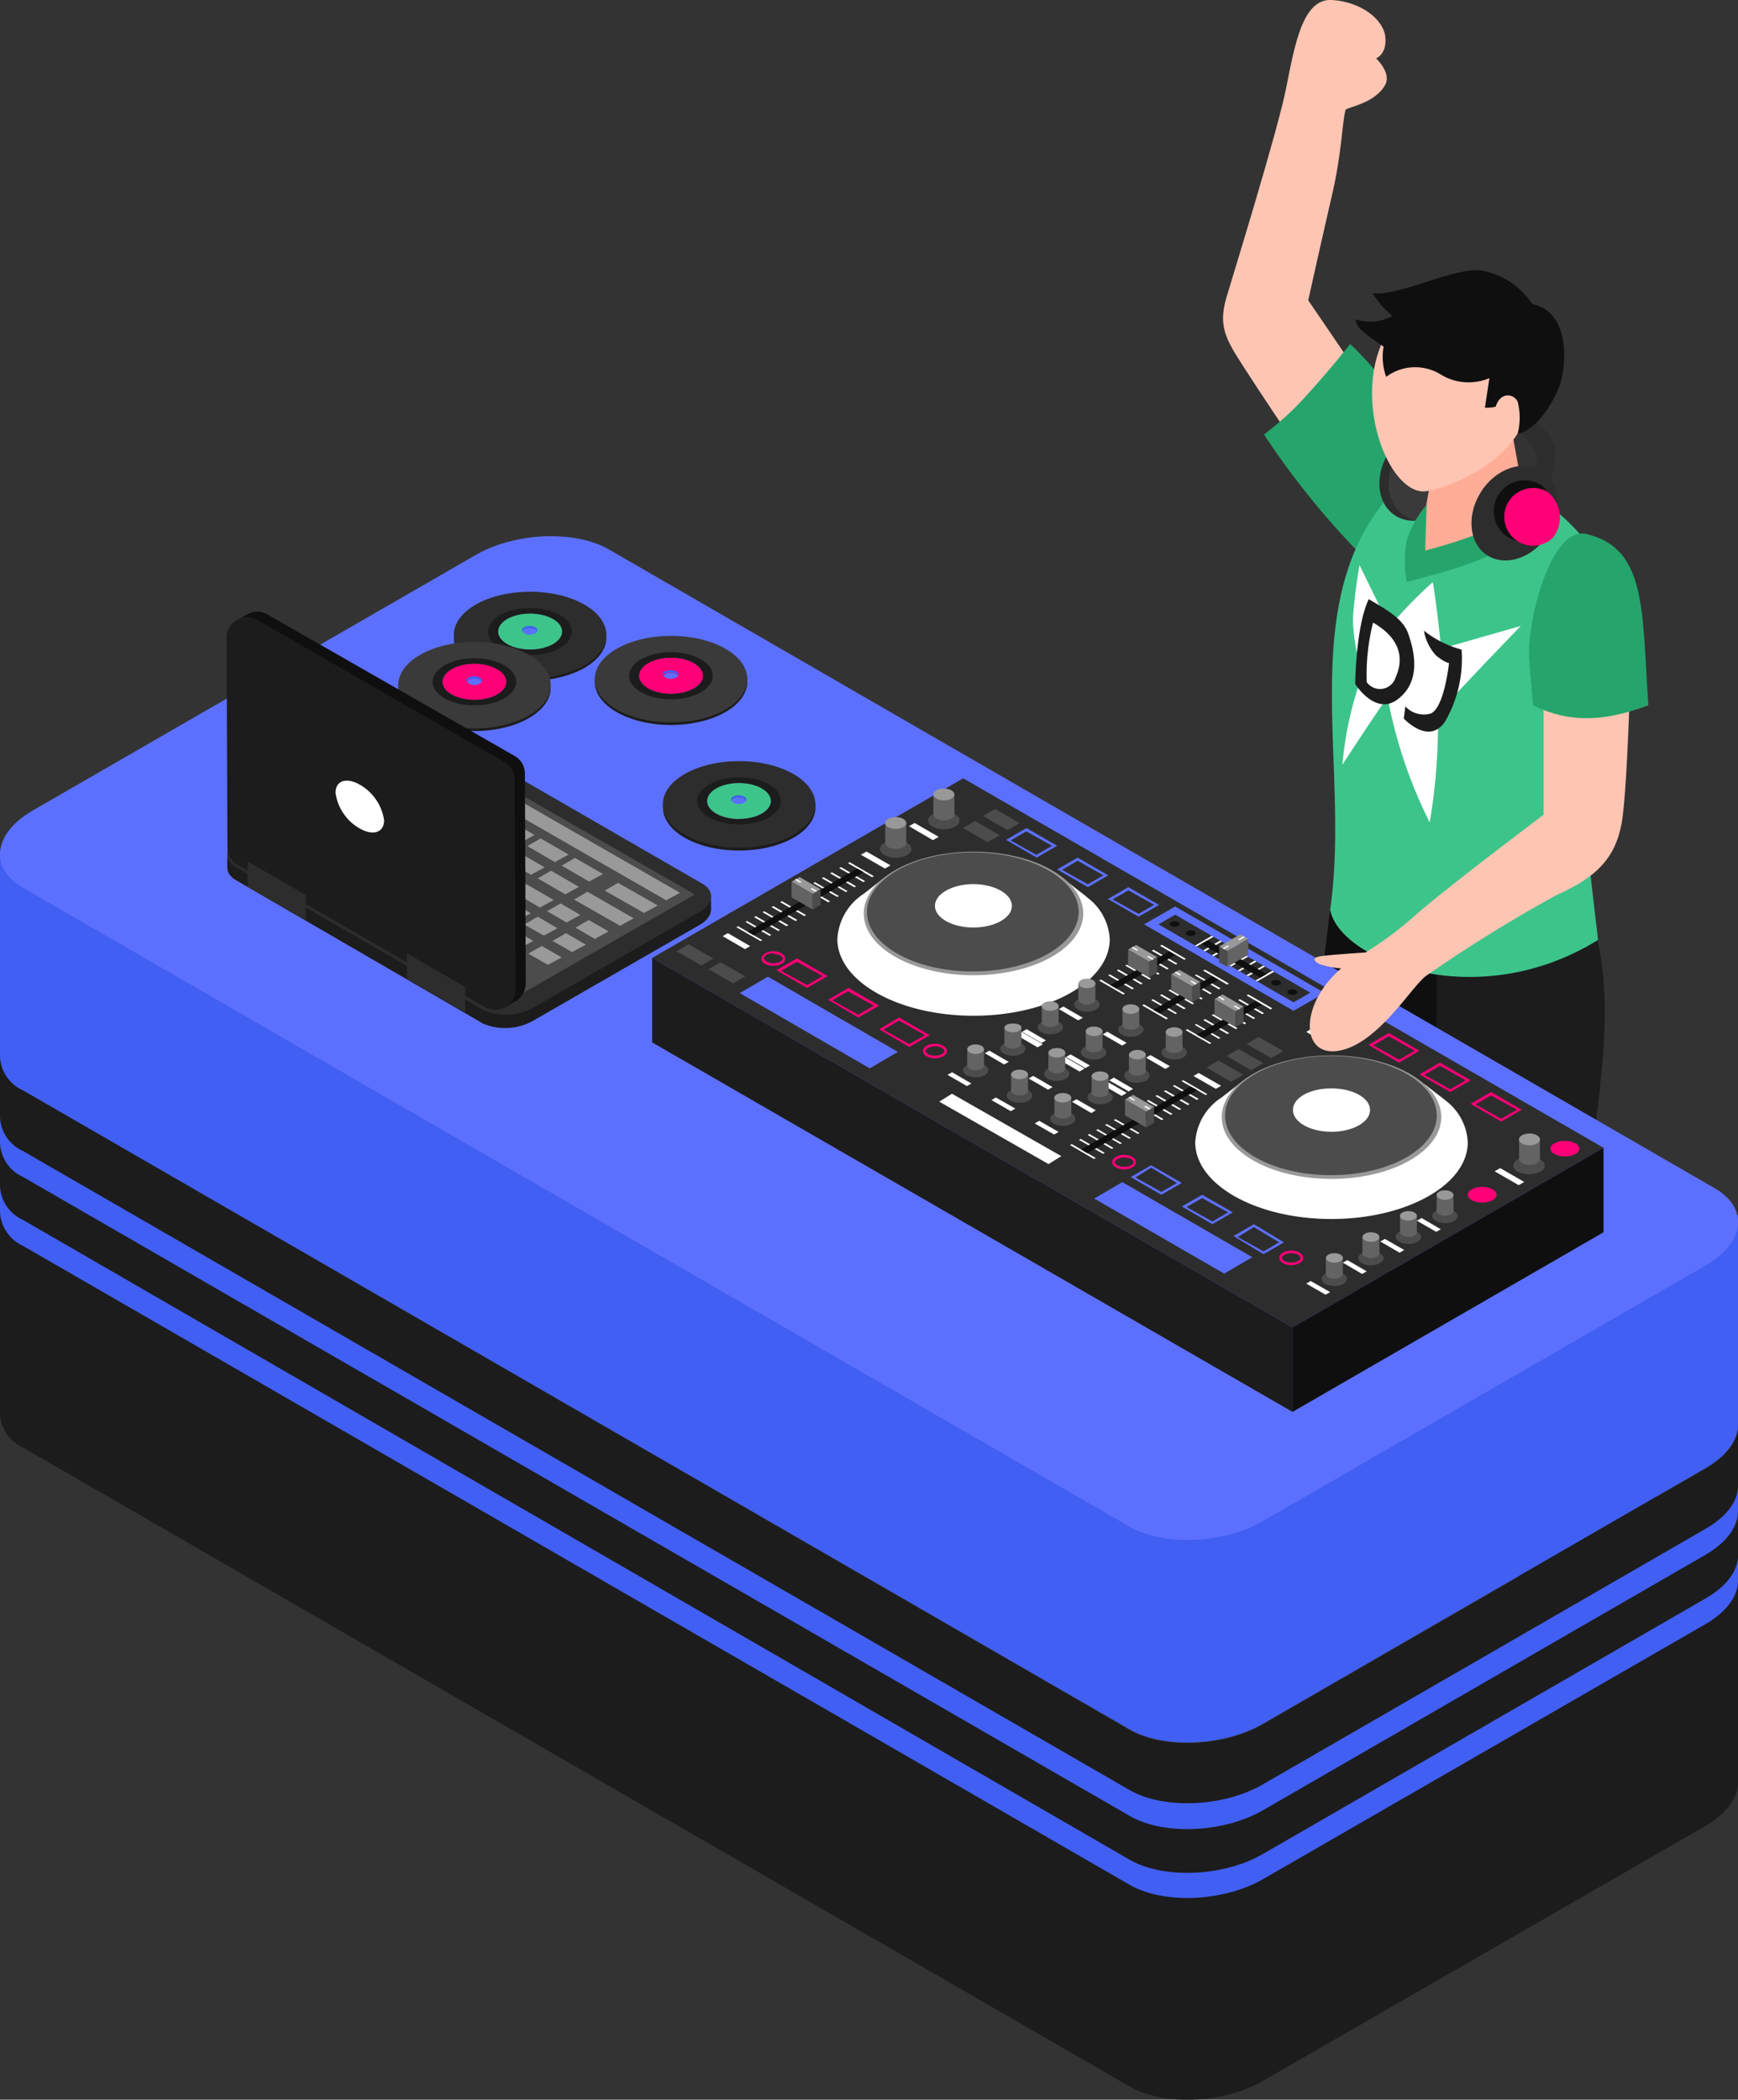 <?xml version="1.0" encoding="UTF-8"?> <svg xmlns="http://www.w3.org/2000/svg" viewBox="0 0 120.59 145.65"><rect x="0" y="0" width="120.59" height="145.65" fill="#333333" stroke="none"/><defs><style>.cls-1{fill:#2d2d2d;}.cls-2{fill:#ffc5b3;}.cls-3{fill:#25a56b;}.cls-4{fill:#1e1e1e;}.cls-5{fill:#0f0f0f;}.cls-6{fill:#1c1c1c;}.cls-7{fill:#3dc48b;}.cls-8{fill:#3a3a3a;}.cls-9{fill:#ffad97;}.cls-10{fill:#fff;}.cls-11{fill:#ff0076;}.cls-12{fill:#415ff2;}.cls-13{fill:#5c70ff;}.cls-14{fill:#999;}.cls-15{fill:#4c4c4c;}.cls-16{fill:#636363;}</style></defs><title>4</title><g id="Слой_2" data-name="Слой 2"><g id="Layer_1" data-name="Layer 1"><path class="cls-1" d="M105.2,29.87S106.81,31,106.63,32l-.22,1.17,1,.6a6.29,6.29,0,0,0,.49-2.72c-.2-1.08-1.68-2-1.68-2Z"></path><path class="cls-2" d="M93.05,35.56s-4.87-7.17-6.36-9.49-2.25-3.22-1.59-5.45c.5-1.68,3.53-11.48,4.13-14.47S90.37-.14,92.43,0,96,1.37,96.12,2.57s-.64,1.48-.64,1.48,1.07,1,.64,1.82c-.73,1.35-2.72,1.56-2.77,1.77-.25,1.1-.26,3-.92,5.85-.59,2.54-1.66,7.34-1.66,7.34l5.11,7.5Z"></path><path class="cls-3" d="M93.68,23.86s-1.21,1.57-2.92,3.45a20.3,20.3,0,0,1-3.06,2.83,55.85,55.85,0,0,0,6.4,8c2.5,2.69,5.55-.4,5.55-3.56C99.65,29.38,93.68,23.86,93.68,23.86Z"></path><path class="cls-4" d="M90.53,110.63c1.57-1.53,2.74-2.8,2.74-2.8l7.14-.31v2.36a3,3,0,0,1-1.33,1.68,29.74,29.74,0,0,1-4.47,2.33,26.82,26.82,0,0,1-6,1.29c-1.5.06-2.15-.64-1.36-1.41C88.63,112.45,89.08,112.05,90.53,110.63Z"></path><path class="cls-4" d="M107.1,111.77l6.44-.72a16.71,16.71,0,0,1-.61,8.31c-1.5,4.22-4.15,4.26-5.08,3.92s-1.36-3-1.19-6S107.1,111.77,107.1,111.77Z"></path><path class="cls-5" d="M98.69,55.71c-3,.88-5.7,1.94-5.7,1.94s-1.87,13.86-2.45,22.19C89.89,89.31,92,108,92,108s.33,2,3.82,1.73a8.06,8.06,0,0,0,4.71-2.57L99.08,85.6l3.06-13.35C101.69,64.67,99.3,63.28,98.69,55.71Z"></path><path class="cls-6" d="M116,109.4s-1.83-13.78-5.82-22.78c-.34-6.82,2.21-14.65.66-21.42-1.95-8.45-5-8.22-5-8.22.19-1.42-2.93-1.18-6.18-.56,0,5.66.05,11.33,0,17l.07-.34s.45,11.26,2.19,17.38c2.3,8.1,3.91,22.17,3.91,22.17s4.54,1.62,7.65.07S116,109.4,116,109.4Z"></path><path class="cls-7" d="M97.61,33.15a1.92,1.92,0,0,1,.9.84l5.95-.84s5.71,2.7,7.08,7.2c.1,1.41,1.23,4.17,1,5.65-.21.13-1.56-.09-1.66.2-1.82,5.29-.66,13.24,0,19-8.48,5.26-18,1.36-18.59-2.11C93.82,52.68,89.35,40.67,97.61,33.15Z"></path><path class="cls-1" d="M101,34.34c-1,1.61-2.92,2.25-4.2,1.42s-1.46-2.8-.42-4.41,2.92-2.25,4.2-1.43S102.05,32.73,101,34.34Z"></path><path class="cls-8" d="M101.64,34.34c-1,1.61-2.92,2.25-4.2,1.42S96,33,97,31.35s2.92-2.25,4.2-1.43S102.68,32.73,101.64,34.34Z"></path><path class="cls-9" d="M99.32,33,104.74,29l1.15,6.38a10,10,0,0,1-2.73,2.17,27.09,27.09,0,0,1-4.49,1.83,3.66,3.66,0,0,1,0-2.69Z"></path><path class="cls-2" d="M105.38,22c1.2,1.53,1.57,5.37-.08,8.07-1.47,2.39-4.82,3.75-6.31,4-2.66.43-5.52-6.91-2.49-11.4A5.41,5.41,0,0,1,105.38,22Z"></path><path class="cls-5" d="M102.83,18.77a5.41,5.41,0,0,1,3.49,2.32c2.71.58,2.43,4.48,1.76,6-1.3,2.84-2.78,3-2.78,3a4.43,4.43,0,0,0,0-2.23c-.29-.58-1.21-.68-1.52.35a2.47,2.47,0,0,1-.75.07l.31-2.05A3.7,3.7,0,0,1,100,26a3.37,3.37,0,0,0-3.82.14A4.07,4.07,0,0,1,96,24.05c-1.06-.74-2.06-1.4-1.91-1.9a3.1,3.1,0,0,0,2.52-.24,6,6,0,0,1-1.37-1.57C97.05,20.58,101,18.48,102.83,18.77Z"></path><path class="cls-10" d="M94.33,39.2a36.89,36.89,0,0,0-.46,3.7,12.34,12.34,0,0,0,.69,3.82,24.33,24.33,0,0,0-1.42,6.33s2.44-3.76,3.14-4.68a32.55,32.55,0,0,0,2.92,8.68,40.91,40.91,0,0,0,.57-7.49c.38-.59,5.75-6.14,5.75-6.14L100,45s-.36-3.43-.59-4.62a33,33,0,0,0-3,3.08Z"></path><path class="cls-6" d="M97.68,43.88c-.38-1-1.54-1.62-2.71-2.32-.91,1.92-.94,5.89-.94,5.89s1.39,2.21,2.92,1.08S98.28,45.52,97.68,43.88ZM96.83,47a1.13,1.13,0,0,1-2,.32,14.62,14.62,0,0,1,.44-4.13C97,44.18,97.5,45.52,96.83,47Z"></path><path class="cls-6" d="M98.8,43.75a3.33,3.33,0,0,0,.85,1.73c.63.51.89.51.89.51s-.33,3.14-1.28,3.51A1.73,1.73,0,0,1,97.51,49l-.11.84s1.73,1.89,2.86.22a8.69,8.69,0,0,0,1.15-5A7.19,7.19,0,0,1,98.8,43.75Z"></path><path class="cls-3" d="M99,35a7.09,7.09,0,0,0-1.39,2.48,7.5,7.5,0,0,0,0,2.88s4.57-1.08,6.08-2.05,2.67-2.09,2.94-3.18-1.17-2.27-1.17-2.27a3.86,3.86,0,0,1-1.34,3.33c-1.23,1-5.23,2-5.23,2S98.94,35.94,99,35Z"></path><path class="cls-1" d="M107.39,37.09c-1,1.61-2.92,2.25-4.2,1.43s-1.46-2.8-.42-4.42,2.93-2.25,4.2-1.42S108.43,35.48,107.39,37.09Z"></path><path class="cls-5" d="M107.27,37a2.14,2.14,0,1,1-.32-3.34A2.4,2.4,0,0,1,107.27,37Z"></path><path class="cls-11" d="M107.73,37.32a2,2,0,1,1-.31-3.17A2.28,2.28,0,0,1,107.73,37.32Z"></path><path class="cls-6" d="M1.59,75.63,78.37,120c2.36,1.36,6.52,1.19,9.25-.38l30.72-17.74c1.54-.89,2.31-2,2.25-3.13h0v24.77h0c.06,1.09-.71,2.25-2.25,3.14L87.62,144.35c-2.73,1.58-6.89,1.75-9.25.38L1.59,100.41A2.69,2.69,0,0,1,0,98H0V73.17H0A2.69,2.69,0,0,0,1.59,75.63Z"></path><path class="cls-12" d="M1.59,79.84l76.78,44.33c2.36,1.36,6.52,1.19,9.25-.39l30.72-17.73c1.54-.89,2.31-2,2.25-3.13h0v1.79h0c.06,1.09-.71,2.24-2.25,3.14L87.62,125.58c-2.73,1.57-6.89,1.75-9.25.38L1.59,81.64A2.7,2.7,0,0,1,0,79.17H0V77.38H0A2.69,2.69,0,0,0,1.59,79.84Z"></path><path class="cls-12" d="M1.59,84.62,78.37,129c2.36,1.36,6.52,1.19,9.25-.39l30.72-17.73c1.54-.89,2.31-2,2.25-3.14h0v1.79h0c.06,1.08-.71,2.24-2.25,3.13L87.62,130.36c-2.73,1.57-6.89,1.74-9.25.38L1.59,86.42A2.72,2.72,0,0,1,0,84H0V82.16H0A2.69,2.69,0,0,0,1.59,84.62Z"></path><path class="cls-12" d="M78.37,97c2.36,1.36,6.52,1.19,9.25-.39L112,82.52l8.59,1.77V98.71h0c.06,1.08-.71,2.24-2.25,3.13L87.62,119.58c-2.73,1.57-6.89,1.74-9.25.38L1.59,75.63A2.69,2.69,0,0,1,0,73.17H0V59.41l20.7,4.27Z"></path><path class="cls-13" d="M78.37,105.9,1.59,61.58c-2.36-1.37-2.06-3.77.67-5.35L33,38.5c2.73-1.58,6.9-1.75,9.26-.38L119,82.44c2.36,1.37,2.06,3.77-.66,5.34L87.62,105.52C84.89,107.09,80.73,107.27,78.37,105.9Z"></path><polygon class="cls-1" points="89.68 92.08 45.25 66.45 66.83 53.99 111.26 79.62 89.68 92.08"></polygon><polygon class="cls-6" points="45.25 66.45 89.68 92.08 89.68 97.94 45.25 72.31 45.25 66.45"></polygon><polygon class="cls-5" points="111.26 79.62 111.26 85.48 89.68 97.94 89.68 92.08 111.26 79.62"></polygon><path class="cls-10" d="M84.77,76.12h0l1.29-1h.39a15.47,15.47,0,0,1,12.11.11h.31l.89.69c.21.15.4.31.59.46h0a3.85,3.85,0,0,1,1.49,2.86c0,2.94-4.24,5.32-9.46,5.32s-9.45-2.38-9.45-5.32A4,4,0,0,1,84.77,76.12Z"></path><path class="cls-14" d="M84.77,77.49c0,2.37,3.41,4.29,7.61,4.29S100,79.86,100,77.49s-3.41-4.28-7.62-4.28S84.77,75.13,84.77,77.49Z"></path><path class="cls-15" d="M85,77.38c0,2.29,3.29,4.14,7.35,4.14s7.34-1.85,7.34-4.14-3.29-4.13-7.34-4.13S85,75.1,85,77.38Z"></path><path class="cls-10" d="M89.71,77c0,.84,1.2,1.51,2.67,1.51s2.68-.67,2.68-1.51-1.2-1.5-2.68-1.5S89.71,76.13,89.71,77Z"></path><path class="cls-10" d="M59.93,62h0l1.28-1h.4a14.67,14.67,0,0,1,5.93-1.18,14.31,14.31,0,0,1,6.18,1.3H74l.89.7a6.9,6.9,0,0,1,.58.46h0A3.86,3.86,0,0,1,77,65.14c0,2.94-4.23,5.32-9.45,5.32s-9.45-2.38-9.45-5.32A4,4,0,0,1,59.93,62Z"></path><path class="cls-14" d="M59.93,63.37c0,2.37,3.41,4.28,7.61,4.28s7.62-1.91,7.62-4.28-3.41-4.29-7.62-4.29S59.93,61,59.93,63.37Z"></path><path class="cls-15" d="M60.15,63.26c0,2.28,3.29,4.13,7.34,4.13s7.35-1.85,7.35-4.13-3.29-4.13-7.35-4.13S60.15,61,60.15,63.26Z"></path><path class="cls-10" d="M64.87,62.84c0,.83,1.2,1.5,2.67,1.5s2.67-.67,2.67-1.5S69,61.33,67.54,61.33,64.87,62,64.87,62.84Z"></path><path class="cls-13" d="M87.67,87l1.42-.82L87,84.92l-1.42.82Zm1.08-.82-1.08.63-1.79-1L87,85.12Z"></path><path class="cls-13" d="M84.12,84.92l1.42-.82-2.13-1.22L82,83.69Zm1.09-.82-1.09.63-1.79-1,1.08-.62Z"></path><path class="cls-13" d="M80.58,82.88,82,82.06l-2.13-1.23-1.42.82Zm1.08-.82-1.08.62-1.8-1L79.87,81Z"></path><path class="cls-11" d="M63.09,72.63l1.42-.82-2.13-1.23L61,71.4Zm1.09-.82-1.09.62-1.79-1,1.08-.63Z"></path><path class="cls-11" d="M59.55,70.58,61,69.76l-2.13-1.23-1.41.82Zm1.08-.82-1.08.63-1.8-1,1.08-.63Z"></path><path class="cls-11" d="M56,68.53l1.42-.82-2.13-1.23-1.42.82Zm1.08-.82L56,68.34l-1.8-1,1.09-.62Z"></path><path class="cls-11" d="M104.16,77.8l1.42-.82-2.13-1.23-1.41.82Zm1.09-.82-1.09.63-1.79-1,1.08-.62Z"></path><path class="cls-11" d="M100.62,75.75l1.42-.81-2.13-1.23-1.42.82Zm1.08-.81-1.08.62-1.8-1,1.09-.63Z"></path><path class="cls-11" d="M97.07,73.71l1.42-.82-2.13-1.23-1.42.82Zm1.09-.82-1.09.62-1.79-1,1.08-.63Z"></path><path class="cls-15" d="M91.7,88.71c0,.28.39.5.88.5s.88-.22.88-.5-.39-.49-.88-.49S91.7,88.44,91.7,88.71Z"></path><path class="cls-16" d="M93.17,87.26v1.12c0,.19-.27.33-.59.33s-.59-.14-.59-.33V87.26Z"></path><path class="cls-14" d="M92,87.26c0,.18.27.33.59.33s.59-.15.59-.33-.27-.33-.59-.33S92,87.08,92,87.26Z"></path><polygon class="cls-10" points="91.97 89.81 90.63 89.04 90.94 88.86 92.29 89.63 91.97 89.81"></polygon><polygon class="cls-10" points="77.82 76.02 76.27 75.13 76.63 74.92 78.18 75.81 77.82 76.02"></polygon><polygon class="cls-10" points="84.36 75.53 82.81 74.64 83.17 74.43 84.73 75.32 84.36 75.53"></polygon><polygon class="cls-10" points="51.69 65.84 50.14 64.94 50.5 64.73 52.05 65.63 51.69 65.84"></polygon><polygon class="cls-10" points="74.9 74.33 73.35 73.43 73.71 73.22 75.26 74.12 74.9 74.33"></polygon><polygon class="cls-10" points="71.99 72.65 70.44 71.75 70.81 71.54 72.36 72.44 71.99 72.65"></polygon><path class="cls-15" d="M96.84,85.8c0,.27.4.49.88.49s.88-.22.88-.49-.39-.5-.88-.5S96.84,85.52,96.84,85.8Z"></path><path class="cls-16" d="M98.31,84.34v1.13c0,.18-.26.33-.59.33s-.58-.15-.58-.33V84.34Z"></path><ellipse class="cls-14" cx="97.72" cy="84.34" rx="0.59" ry="0.33"></ellipse><polygon class="cls-10" points="97.11 86.9 95.77 86.12 96.09 85.94 97.43 86.71 97.11 86.9"></polygon><path class="cls-15" d="M99.38,84.35c0,.27.4.5.88.5s.88-.23.88-.5-.39-.49-.88-.49S99.38,84.08,99.38,84.35Z"></path><path class="cls-16" d="M100.85,82.9V84c0,.18-.26.33-.59.33s-.58-.15-.58-.33V82.9Z"></path><path class="cls-14" d="M99.68,82.9c0,.18.26.33.58.33s.59-.15.59-.33-.26-.33-.59-.33S99.68,82.71,99.68,82.9Z"></path><polygon class="cls-10" points="99.65 85.45 98.31 84.68 98.63 84.49 99.97 85.27 99.65 85.45"></polygon><path class="cls-15" d="M94.24,87.27c0,.27.39.5.88.5s.88-.23.88-.5-.4-.49-.88-.49S94.24,87,94.24,87.27Z"></path><path class="cls-16" d="M95.71,85.81v1.13c0,.18-.27.33-.59.33s-.59-.15-.59-.33V85.81Z"></path><path class="cls-14" d="M94.53,85.81c0,.19.27.33.59.33s.59-.14.59-.33-.27-.33-.59-.33S94.53,85.63,94.53,85.81Z"></path><polygon class="cls-10" points="94.51 88.37 93.17 87.59 93.48 87.41 94.83 88.19 94.51 88.37"></polygon><path class="cls-15" d="M74.54,69.68c0,.27.39.5.88.5s.88-.23.88-.5-.4-.49-.88-.49S74.54,69.41,74.54,69.68Z"></path><path class="cls-16" d="M76,68.22v1.13c0,.18-.27.33-.59.33s-.59-.15-.59-.33V68.22Z"></path><ellipse class="cls-14" cx="75.42" cy="68.22" rx="0.59" ry="0.33"></ellipse><polygon class="cls-10" points="74.81 70.78 73.47 70 73.78 69.82 75.13 70.6 74.81 70.78"></polygon><path class="cls-15" d="M72,71.25c0,.27.39.49.88.49s.88-.22.88-.49-.4-.5-.88-.5S72,71,72,71.25Z"></path><path class="cls-16" d="M73.45,69.79v1.13c0,.18-.26.33-.58.33s-.59-.15-.59-.33V69.79Z"></path><path class="cls-14" d="M72.28,69.79c0,.18.26.33.59.33s.58-.15.58-.33-.26-.33-.58-.33S72.28,69.61,72.28,69.79Z"></path><polygon class="cls-10" points="72.26 72.35 70.92 71.57 71.23 71.39 72.57 72.17 72.26 72.35"></polygon><path class="cls-15" d="M69.4,72.74c0,.27.39.5.88.5s.88-.23.88-.5-.39-.49-.88-.49S69.4,72.47,69.4,72.74Z"></path><path class="cls-16" d="M70.87,71.28v1.13c0,.18-.27.33-.59.33s-.59-.15-.59-.33V71.28Z"></path><path class="cls-14" d="M69.69,71.28c0,.19.27.33.59.33s.59-.14.59-.33S70.6,71,70.28,71,69.69,71.1,69.69,71.28Z"></path><polygon class="cls-10" points="69.67 73.84 68.33 73.06 68.64 72.88 69.99 73.66 69.67 73.84"></polygon><path class="cls-15" d="M66.82,74.24c0,.27.39.49.87.49s.88-.22.88-.49-.39-.5-.88-.5S66.82,74,66.82,74.24Z"></path><path class="cls-16" d="M68.28,72.78v1.13c0,.18-.26.33-.59.33s-.58-.15-.58-.33V72.78Z"></path><path class="cls-14" d="M67.11,72.78c0,.18.26.33.58.33s.59-.15.59-.33-.26-.33-.59-.33S67.11,72.6,67.11,72.78Z"></path><polygon class="cls-10" points="67.09 75.34 65.74 74.56 66.06 74.38 67.4 75.16 67.09 75.34"></polygon><path class="cls-15" d="M77.59,71.43c0,.27.39.49.87.49s.88-.22.88-.49-.39-.5-.88-.5S77.59,71.15,77.59,71.43Z"></path><path class="cls-16" d="M79.05,70V71.1c0,.18-.26.33-.59.33s-.58-.15-.58-.33V70Z"></path><path class="cls-14" d="M77.88,70c0,.18.26.33.58.33s.59-.15.59-.33-.26-.33-.59-.33S77.88,69.79,77.88,70Z"></path><polygon class="cls-10" points="77.86 72.53 76.51 71.75 76.83 71.57 78.17 72.34 77.86 72.53"></polygon><path class="cls-15" d="M75,73c0,.28.4.5.88.5s.88-.22.88-.5-.39-.49-.88-.49S75,72.72,75,73Z"></path><path class="cls-16" d="M76.5,71.54v1.12c0,.19-.26.33-.59.33s-.58-.14-.58-.33V71.54Z"></path><path class="cls-14" d="M75.33,71.54c0,.18.26.33.58.33s.59-.15.59-.33-.26-.33-.59-.33S75.33,71.35,75.33,71.54Z"></path><polygon class="cls-10" points="75.31 74.09 73.96 73.32 74.28 73.14 75.62 73.91 75.31 74.09"></polygon><path class="cls-15" d="M72.45,74.49c0,.27.39.49.88.49s.87-.22.87-.49-.39-.5-.87-.5S72.45,74.21,72.45,74.49Z"></path><path class="cls-16" d="M73.91,73v1.13c0,.18-.26.33-.58.33s-.59-.15-.59-.33V73Z"></path><ellipse class="cls-14" cx="73.33" cy="73.03" rx="0.59" ry="0.33"></ellipse><polygon class="cls-10" points="72.72 75.59 71.37 74.81 71.69 74.63 73.03 75.41 72.72 75.59"></polygon><path class="cls-15" d="M69.86,76c0,.28.39.5.88.5s.88-.22.88-.5-.39-.49-.88-.49S69.86,75.71,69.86,76Z"></path><path class="cls-16" d="M71.33,74.53v1.12c0,.19-.27.33-.59.33s-.59-.14-.59-.33V74.53Z"></path><ellipse class="cls-14" cx="70.74" cy="74.53" rx="0.59" ry="0.33"></ellipse><polygon class="cls-10" points="70.13 77.08 68.79 76.31 69.1 76.13 70.45 76.9 70.13 77.08"></polygon><path class="cls-15" d="M80.59,73c0,.28.39.5.88.5s.88-.22.88-.5-.4-.49-.88-.49S80.59,72.77,80.59,73Z"></path><path class="cls-16" d="M82.05,71.59v1.13c0,.18-.26.32-.58.32s-.59-.14-.59-.32V71.59Z"></path><path class="cls-14" d="M80.88,71.59c0,.18.26.33.59.33s.58-.15.58-.33-.26-.33-.58-.33S80.88,71.41,80.88,71.59Z"></path><polygon class="cls-10" points="80.86 74.15 79.52 73.37 79.83 73.19 81.17 73.96 80.86 74.15"></polygon><path class="cls-15" d="M78,74.61c0,.28.39.5.88.5s.88-.22.88-.5-.4-.49-.88-.49S78,74.34,78,74.61Z"></path><path class="cls-16" d="M79.5,73.16v1.12c0,.18-.26.33-.58.33s-.59-.15-.59-.33V73.16Z"></path><path class="cls-14" d="M78.33,73.16c0,.18.26.33.59.33s.58-.15.58-.33-.26-.33-.58-.33S78.33,73,78.33,73.16Z"></path><polygon class="cls-10" points="78.31 75.71 76.96 74.94 77.28 74.75 78.62 75.53 78.31 75.71"></polygon><path class="cls-15" d="M75.45,76.11c0,.27.39.49.88.49s.88-.22.88-.49-.4-.5-.88-.5S75.45,75.83,75.45,76.11Z"></path><path class="cls-16" d="M76.92,74.65v1.13c0,.18-.27.33-.59.33s-.59-.15-.59-.33V74.65Z"></path><path class="cls-14" d="M75.74,74.65c0,.18.27.33.59.33s.59-.15.59-.33-.27-.33-.59-.33S75.74,74.47,75.74,74.65Z"></path><polygon class="cls-10" points="75.72 77.21 74.38 76.43 74.69 76.25 76.03 77.02 75.72 77.21"></polygon><path class="cls-15" d="M72.86,77.6c0,.28.4.5.88.5s.88-.22.88-.5-.39-.49-.88-.49S72.86,77.33,72.86,77.6Z"></path><path class="cls-16" d="M74.33,76.15v1.12c0,.18-.26.33-.59.33s-.58-.15-.58-.33V76.15Z"></path><ellipse class="cls-14" cx="73.74" cy="76.15" rx="0.59" ry="0.33"></ellipse><polygon class="cls-10" points="73.14 78.7 71.79 77.93 72.11 77.75 73.45 78.52 73.14 78.7"></polygon><path class="cls-11" d="M107.58,79.68c0,.3.43.54,1,.54s1-.24,1-.54-.43-.54-1-.54S107.58,79.38,107.58,79.68Z"></path><path class="cls-11" d="M101.84,82.88c0,.29.43.54,1,.54s1-.25,1-.54-.43-.55-1-.55S101.84,82.58,101.84,82.88Z"></path><path class="cls-11" d="M89.59,87.76c.47,0,.83-.22.83-.5s-.36-.51-.83-.51-.82.23-.82.51S89.13,87.76,89.59,87.76Zm0-.83c.38,0,.65.17.65.33s-.27.32-.65.32-.65-.17-.65-.32S89.21,86.93,89.59,86.93Z"></path><path class="cls-11" d="M78,81.12c.46,0,.82-.22.82-.5s-.36-.51-.82-.51-.83.22-.83.51S77.57,81.12,78,81.12Zm0-.83c.38,0,.65.17.65.33s-.27.32-.65.32-.65-.17-.65-.32S77.66,80.29,78,80.29Z"></path><path class="cls-11" d="M64.87,73.41c.46,0,.83-.22.83-.5s-.37-.51-.83-.51-.83.22-.83.51S64.41,73.41,64.87,73.41Zm0-.83c.38,0,.65.17.65.33s-.27.32-.65.32-.65-.17-.65-.32S64.49,72.58,64.87,72.58Z"></path><path class="cls-11" d="M53.66,67c.46,0,.82-.22.82-.5s-.36-.51-.82-.51-.83.23-.83.51S53.2,67,53.66,67Zm0-.83c.38,0,.65.17.65.33s-.27.32-.65.32S53,66.6,53,66.45,53.28,66.12,53.66,66.12Z"></path><path class="cls-5" d="M88.2,68.17c0,.11.15.2.34.2s.34-.09.34-.2-.15-.19-.34-.19S88.2,68.07,88.2,68.17Z"></path><path class="cls-5" d="M89.32,68.82c0,.11.15.19.34.19s.34-.08.34-.19-.15-.19-.34-.19S89.32,68.71,89.32,68.82Z"></path><path class="cls-5" d="M81.15,64.09c0,.1.16.19.35.19s.34-.09.34-.19-.16-.19-.34-.19S81.15,64,81.15,64.09Z"></path><path class="cls-5" d="M82.27,64.73c0,.11.15.2.34.2s.35-.09.35-.2-.16-.19-.35-.19S82.27,64.63,82.27,64.73Z"></path><polygon class="cls-10" points="83.05 76.3 81.37 75.33 81.49 75.27 83.17 76.23 83.05 76.3"></polygon><polygon class="cls-10" points="82.42 76.66 80.75 75.7 80.87 75.63 82.54 76.59 82.42 76.66"></polygon><polygon class="cls-10" points="83.65 75.96 81.98 75 82.1 74.93 83.77 75.9 83.65 75.96"></polygon><polygon class="cls-10" points="81.24 77.34 79.56 76.37 79.68 76.3 81.35 77.27 81.24 77.34"></polygon><polygon class="cls-10" points="80.61 77.7 78.94 76.73 79.06 76.66 80.73 77.63 80.61 77.7"></polygon><polygon class="cls-10" points="81.84 77 80.17 76.03 80.28 75.96 81.96 76.93 81.84 77"></polygon><polygon class="cls-10" points="78.35 79 76.67 78.03 76.79 77.97 78.47 78.93 78.35 79"></polygon><polygon class="cls-10" points="77.72 79.36 76.05 78.39 76.17 78.33 77.84 79.3 77.72 79.36"></polygon><polygon class="cls-10" points="78.95 78.66 77.28 77.7 77.4 77.63 79.07 78.6 78.95 78.66"></polygon><polygon class="cls-10" points="76.54 80.04 74.86 79.07 74.98 79 76.65 79.97 76.54 80.04"></polygon><polygon class="cls-10" points="75.91 80.4 74.24 79.43 74.36 79.36 76.03 80.33 75.91 80.4"></polygon><polygon class="cls-10" points="77.14 79.7 75.47 78.73 75.58 78.66 77.26 79.63 77.14 79.7"></polygon><polygon class="cls-5" points="75.45 80 83.06 75.61 82.61 75.37 75.01 79.74 75.45 80"></polygon><polygon class="cls-14" points="78.62 75.95 80.08 76.79 79.52 77.11 78.06 76.27 78.62 75.95"></polygon><polygon class="cls-10" points="79.48 76.71 79.85 76.92 79.75 76.98 79.38 76.77 79.48 76.71"></polygon><polygon class="cls-10" points="78.39 76.08 78.76 76.3 78.67 76.35 78.3 76.14 78.39 76.08"></polygon><polygon class="cls-16" points="78.06 77.37 79.52 78.21 79.52 77.11 78.06 76.27 78.06 77.37"></polygon><polygon class="cls-15" points="80.08 77.89 79.52 78.21 79.52 77.11 80.08 76.79 80.08 77.89"></polygon><polygon class="cls-10" points="59.91 61.19 58.23 60.22 58.35 60.15 60.02 61.12 59.91 61.19"></polygon><polygon class="cls-10" points="59.28 61.55 57.6 60.58 57.72 60.51 59.4 61.48 59.28 61.55"></polygon><polygon class="cls-10" points="60.51 60.85 58.84 59.88 58.95 59.81 60.63 60.78 60.51 60.85"></polygon><polygon class="cls-10" points="58.09 62.22 56.42 61.26 56.54 61.19 58.21 62.16 58.09 62.22"></polygon><polygon class="cls-10" points="57.47 62.59 55.79 61.62 55.91 61.55 57.59 62.52 57.47 62.59"></polygon><polygon class="cls-10" points="58.7 61.88 57.02 60.92 57.14 60.85 58.81 61.82 58.7 61.88"></polygon><polygon class="cls-10" points="55.2 63.89 53.53 62.92 53.65 62.85 55.32 63.82 55.2 63.89"></polygon><polygon class="cls-10" points="54.58 64.25 52.91 63.28 53.02 63.21 54.7 64.18 54.58 64.25"></polygon><polygon class="cls-10" points="55.81 63.55 54.13 62.58 54.25 62.51 55.93 63.48 55.81 63.55"></polygon><polygon class="cls-10" points="53.39 64.92 51.72 63.95 51.84 63.89 53.51 64.85 53.39 64.92"></polygon><polygon class="cls-10" points="52.77 65.28 51.09 64.32 51.21 64.25 52.89 65.22 52.77 65.28"></polygon><polygon class="cls-10" points="54 64.58 52.32 63.62 52.44 63.55 54.12 64.52 54 64.58"></polygon><polygon class="cls-5" points="52.3 64.88 59.92 60.5 59.47 60.25 51.87 64.63 52.3 64.88"></polygon><polygon class="cls-14" points="55.48 60.84 56.94 61.68 56.38 62 54.92 61.16 55.48 60.84"></polygon><polygon class="cls-10" points="56.33 61.6 56.7 61.81 56.61 61.87 56.24 61.66 56.33 61.6"></polygon><polygon class="cls-10" points="55.24 60.97 55.61 61.18 55.52 61.24 55.15 61.02 55.24 60.97"></polygon><polygon class="cls-16" points="54.92 62.25 56.38 63.09 56.38 62 54.92 61.16 54.92 62.25"></polygon><polygon class="cls-15" points="56.94 62.77 56.38 63.09 56.38 62 56.94 61.68 56.94 62.77"></polygon><polygon class="cls-10" points="86.98 70.69 85.3 69.72 85.42 69.65 87.09 70.62 86.98 70.69"></polygon><polygon class="cls-10" points="86.35 71.05 84.68 70.08 84.8 70.02 86.47 70.98 86.35 71.05"></polygon><polygon class="cls-10" points="87.58 70.35 85.91 69.38 86.02 69.31 87.7 70.28 87.58 70.35"></polygon><polygon class="cls-10" points="85.75 71.39 84.07 70.42 84.19 70.35 85.86 71.32 85.75 71.39"></polygon><polygon class="cls-10" points="84.56 72.06 82.89 71.09 83 71.03 84.68 72 84.56 72.06"></polygon><polygon class="cls-10" points="83.94 72.42 82.26 71.46 82.38 71.39 84.05 72.36 83.94 72.42"></polygon><polygon class="cls-10" points="85.16 71.73 83.49 70.76 83.61 70.69 85.28 71.66 85.16 71.73"></polygon><polygon class="cls-5" points="83.47 72.02 87.67 69.62 87.22 69.37 83.03 71.77 83.47 72.02"></polygon><polygon class="cls-10" points="88.16 70.02 86.49 69.05 86.61 68.98 88.28 69.95 88.16 70.02"></polygon><polygon class="cls-14" points="84.83 68.98 86.29 69.83 85.73 70.15 84.27 69.31 84.83 68.98"></polygon><polygon class="cls-10" points="85.69 69.75 86.06 69.96 85.97 70.02 85.59 69.8 85.69 69.75"></polygon><polygon class="cls-10" points="84.6 69.12 84.97 69.33 84.88 69.39 84.5 69.17 84.6 69.12"></polygon><polygon class="cls-16" points="84.27 70.4 85.73 71.24 85.73 70.15 84.27 69.31 84.27 70.4"></polygon><polygon class="cls-15" points="86.29 70.92 85.73 71.24 85.73 70.15 86.29 69.83 86.29 70.92"></polygon><polygon class="cls-10" points="83.97 68.97 82.29 68 82.41 67.93 84.08 68.9 83.97 68.97"></polygon><polygon class="cls-10" points="83.34 69.33 81.67 68.36 81.78 68.3 83.46 69.26 83.34 69.33"></polygon><polygon class="cls-10" points="84.57 68.63 82.9 67.66 83.01 67.6 84.69 68.56 84.57 68.63"></polygon><polygon class="cls-10" points="82.74 69.67 81.06 68.7 81.18 68.64 82.85 69.6 82.74 69.67"></polygon><polygon class="cls-10" points="81.55 70.34 79.88 69.38 79.99 69.31 81.67 70.28 81.55 70.34"></polygon><polygon class="cls-10" points="80.92 70.71 79.25 69.74 79.37 69.67 81.04 70.64 80.92 70.71"></polygon><polygon class="cls-10" points="82.15 70.01 80.48 69.04 80.6 68.97 82.27 69.94 82.15 70.01"></polygon><polygon class="cls-5" points="80.46 70.3 84.66 67.9 84.2 67.66 80.02 70.05 80.46 70.3"></polygon><polygon class="cls-10" points="85.15 68.3 83.48 67.33 83.6 67.26 85.27 68.23 85.15 68.3"></polygon><polygon class="cls-14" points="81.82 67.27 83.28 68.11 82.72 68.43 81.26 67.59 81.82 67.27"></polygon><polygon class="cls-10" points="82.68 68.03 83.05 68.24 82.95 68.3 82.58 68.08 82.68 68.03"></polygon><polygon class="cls-10" points="81.59 67.4 81.96 67.61 81.86 67.67 81.5 67.45 81.59 67.4"></polygon><polygon class="cls-16" points="81.26 68.68 82.72 69.52 82.72 68.43 81.26 67.59 81.26 68.68"></polygon><polygon class="cls-15" points="83.28 69.2 82.72 69.52 82.72 68.43 83.28 68.11 83.28 69.2"></polygon><polygon class="cls-10" points="80.98 67.25 79.3 66.28 79.42 66.22 81.09 67.18 80.98 67.25"></polygon><polygon class="cls-10" points="80.35 67.61 78.68 66.64 78.8 66.58 80.47 67.55 80.35 67.61"></polygon><polygon class="cls-10" points="81.58 66.91 79.91 65.95 80.03 65.88 81.7 66.85 81.58 66.91"></polygon><polygon class="cls-10" points="79.75 67.95 78.07 66.98 78.19 66.92 79.86 67.88 79.75 67.95"></polygon><polygon class="cls-10" points="78.56 68.63 76.89 67.66 77 67.59 78.68 68.56 78.56 68.63"></polygon><polygon class="cls-10" points="77.94 68.99 76.26 68.02 76.38 67.95 78.05 68.92 77.94 68.99"></polygon><polygon class="cls-10" points="79.17 68.29 77.49 67.32 77.61 67.25 79.28 68.22 79.17 68.29"></polygon><polygon class="cls-5" points="77.47 68.58 81.67 66.18 81.22 65.94 77.03 68.33 77.47 68.58"></polygon><polygon class="cls-10" points="82.17 66.58 80.49 65.61 80.61 65.54 82.28 66.51 82.17 66.58"></polygon><polygon class="cls-14" points="78.83 65.55 80.29 66.39 79.73 66.71 78.27 65.87 78.83 65.55"></polygon><polygon class="cls-10" points="79.69 66.31 80.06 66.52 79.97 66.58 79.59 66.36 79.69 66.31"></polygon><polygon class="cls-10" points="78.6 65.68 78.97 65.89 78.88 65.95 78.51 65.73 78.6 65.68"></polygon><polygon class="cls-16" points="78.27 66.96 79.73 67.8 79.73 66.71 78.27 65.87 78.27 66.96"></polygon><polygon class="cls-15" points="80.29 67.48 79.73 67.8 79.73 66.71 80.29 66.39 80.29 67.48"></polygon><polygon class="cls-10" points="83.94 66.49 85.61 65.52 85.5 65.45 83.82 66.42 83.94 66.49"></polygon><polygon class="cls-10" points="84.56 66.85 86.24 65.88 86.12 65.81 84.45 66.78 84.56 66.85"></polygon><polygon class="cls-10" points="83.34 66.15 85.01 65.18 84.89 65.11 83.22 66.08 83.34 66.15"></polygon><polygon class="cls-10" points="85.17 67.19 86.84 66.22 86.73 66.15 85.05 67.12 85.17 67.19"></polygon><polygon class="cls-10" points="86.36 67.86 88.03 66.89 87.91 66.83 86.24 67.79 86.36 67.86"></polygon><polygon class="cls-10" points="86.98 68.22 88.66 67.26 88.54 67.19 86.86 68.16 86.98 68.22"></polygon><polygon class="cls-10" points="85.75 67.53 87.43 66.56 87.31 66.49 85.64 67.46 85.75 67.53"></polygon><polygon class="cls-5" points="87.44 67.82 83.25 65.42 83.7 65.17 87.88 67.57 87.44 67.82"></polygon><polygon class="cls-10" points="82.75 65.81 84.43 64.85 84.31 64.78 82.64 65.75 82.75 65.81"></polygon><path class="cls-13" d="M89.75,70.12l-10.37-6,2.16-1.24,10.37,6Zm-9.37-6,9.37,5.41,1.16-.67-9.37-5.41Z"></path><polygon class="cls-14" points="86.05 64.81 84.59 65.66 85.15 65.98 86.61 65.13 86.05 64.81"></polygon><polygon class="cls-10" points="85.19 65.58 84.82 65.79 84.92 65.84 85.28 65.63 85.19 65.58"></polygon><polygon class="cls-10" points="86.28 64.95 85.91 65.16 86 65.22 86.37 65 86.28 64.95"></polygon><polygon class="cls-16" points="86.61 66.23 85.15 67.07 85.15 65.98 86.61 65.13 86.61 66.23"></polygon><polygon class="cls-15" points="84.59 66.75 85.15 67.07 85.15 65.98 84.59 65.66 84.59 66.75"></polygon><polygon class="cls-13" points="84.94 88.35 75.92 83.14 77.87 82 86.89 87.21 84.94 88.35"></polygon><path class="cls-13" d="M79,63.59l1.42-.82-2.13-1.23-1.42.82Zm1.08-.82L79,63.39l-1.8-1,1.09-.63Z"></path><path class="cls-13" d="M75.48,61.54l1.42-.82-2.13-1.23-1.42.82Zm1.08-.82-1.08.62-1.79-1,1.08-.63Z"></path><path class="cls-13" d="M71.93,59.49l1.42-.82-2.13-1.23-1.41.82ZM73,58.67l-1.09.63-1.79-1,1.08-.63Z"></path><polygon class="cls-13" points="60.35 74.11 51.33 68.89 53.28 67.75 62.3 72.97 60.35 74.11"></polygon><polygon class="cls-10" points="72.75 80.75 65.17 76.42 66.05 75.87 73.64 80.2 72.75 80.75"></polygon><path class="cls-15" d="M92,71.18c0,.34.49.61,1.09.61s1.09-.27,1.09-.61-.49-.62-1.09-.62S92,70.84,92,71.18Z"></path><path class="cls-16" d="M93.78,69.37v1.4c0,.22-.33.41-.73.41s-.73-.19-.73-.41v-1.4Z"></path><ellipse class="cls-14" cx="93.05" cy="69.37" rx="0.73" ry="0.41"></ellipse><polygon class="cls-10" points="92.3 72.54 90.63 71.58 91.02 71.35 92.69 72.32 92.3 72.54"></polygon><ellipse class="cls-15" cx="62.15" cy="58.89" rx="1.09" ry="0.61"></ellipse><path class="cls-16" d="M62.88,57.09v1.39c0,.23-.33.41-.73.41s-.73-.18-.73-.41V57.09Z"></path><ellipse class="cls-14" cx="62.15" cy="57.09" rx="0.73" ry="0.41"></ellipse><polygon class="cls-10" points="61.4 60.25 59.73 59.29 60.12 59.07 61.79 60.03 61.4 60.25"></polygon><path class="cls-15" d="M64.4,56.91c0,.34.49.62,1.09.62s1.09-.28,1.09-.62-.49-.61-1.09-.61S64.4,56.57,64.4,56.91Z"></path><path class="cls-16" d="M66.22,55.11V56.5c0,.23-.33.41-.73.41s-.73-.18-.73-.41V55.11Z"></path><ellipse class="cls-14" cx="65.49" cy="55.11" rx="0.73" ry="0.41"></ellipse><polygon class="cls-10" points="64.73 58.28 63.07 57.31 63.46 57.09 65.13 58.05 64.73 58.28"></polygon><path class="cls-15" d="M105,80.85c0,.34.49.61,1.09.61s1.09-.27,1.09-.61-.49-.61-1.09-.61S105,80.51,105,80.85Z"></path><path class="cls-16" d="M106.85,79v1.4c0,.23-.33.41-.73.41s-.72-.18-.72-.41V79Z"></path><ellipse class="cls-14" cx="106.12" cy="79.04" rx="0.73" ry="0.41"></ellipse><polygon class="cls-10" points="105.37 82.21 103.7 81.25 104.09 81.03 105.76 81.99 105.37 82.21"></polygon><polygon class="cls-15" points="86.81 74.24 85.1 73.25 85.94 72.77 87.65 73.75 86.81 74.24"></polygon><polygon class="cls-15" points="85.42 75.04 83.71 74.05 84.55 73.57 86.26 74.55 85.42 75.04"></polygon><polygon class="cls-15" points="88.2 73.4 86.49 72.42 87.33 71.93 89.03 72.92 88.2 73.4"></polygon><polygon class="cls-15" points="68.53 58.42 66.82 57.44 67.66 56.95 69.37 57.94 68.53 58.42"></polygon><polygon class="cls-15" points="69.92 57.59 68.21 56.6 69.05 56.12 70.75 57.1 69.92 57.59"></polygon><polygon class="cls-15" points="50.87 68.22 49.16 67.23 50 66.75 51.71 67.73 50.87 68.22"></polygon><polygon class="cls-15" points="48.66 66.97 46.95 65.99 47.78 65.5 49.49 66.49 48.66 66.97"></polygon><path class="cls-15" d="M36.78,42.18c-1.61,0-2.91.73-2.91,1.63s1.3,1.64,2.91,1.64,2.9-.74,2.9-1.64S38.38,42.18,36.78,42.18Zm0,2.87c-1.22,0-2.21-.55-2.21-1.24s1-1.24,2.21-1.24,2.2.55,2.2,1.24S38,45.05,36.78,45.05Z"></path><path class="cls-6" d="M36.78,41.22c-2.93,0-5.29,1.34-5.29,3s2.36,3,5.29,3,5.29-1.33,5.29-3S39.7,41.22,36.78,41.22Zm0,3.83c-1.22,0-2.21-.55-2.21-1.24s1-1.24,2.21-1.24,2.2.55,2.2,1.24S38,45.05,36.78,45.05Z"></path><path class="cls-1" d="M36.78,41.05c-2.93,0-5.29,1.33-5.29,3s2.36,3,5.29,3,5.29-1.33,5.29-3S39.7,41.05,36.78,41.05Zm0,4.4c-1.61,0-2.91-.74-2.91-1.64s1.3-1.63,2.91-1.63,2.9.73,2.9,1.63S38.38,45.45,36.78,45.45Z"></path><path class="cls-7" d="M36.78,42.57c-1.22,0-2.21.55-2.21,1.24s1,1.24,2.21,1.24S39,44.5,39,43.81,38,42.57,36.78,42.57Zm0,1.46a.58.58,0,0,1-.52-.22.61.61,0,0,1,.52-.21.6.6,0,0,1,.51.21A.58.58,0,0,1,36.78,44Z"></path><path class="cls-12" d="M36.78,43.6a.6.6,0,0,1,.51.21.29.29,0,0,0,0-.09c0-.16-.24-.3-.53-.3s-.54.14-.54.3a.29.29,0,0,0,0,.09A.61.61,0,0,1,36.78,43.6Z"></path><path class="cls-15" d="M51.28,53.92c-1.61,0-2.91.74-2.91,1.64s1.3,1.63,2.91,1.63,2.9-.73,2.9-1.63S52.88,53.92,51.28,53.92Zm0,2.88c-1.22,0-2.21-.56-2.21-1.24s1-1.24,2.21-1.24,2.2.55,2.2,1.24S52.5,56.8,51.28,56.8Z"></path><path class="cls-6" d="M51.28,53C48.35,53,46,54.31,46,56s2.36,3,5.29,3,5.29-1.33,5.29-3S54.2,53,51.28,53Zm0,3.83c-1.22,0-2.21-.56-2.21-1.24s1-1.24,2.21-1.24,2.2.55,2.2,1.24S52.5,56.8,51.28,56.8Z"></path><path class="cls-1" d="M51.28,52.8c-2.93,0-5.29,1.33-5.29,3s2.36,3,5.29,3,5.29-1.33,5.29-3S54.2,52.8,51.28,52.8Zm0,4.39c-1.61,0-2.91-.73-2.91-1.63s1.3-1.64,2.91-1.64,2.9.74,2.9,1.64S52.88,57.19,51.28,57.19Z"></path><path class="cls-7" d="M51.28,54.32c-1.22,0-2.21.55-2.21,1.24s1,1.24,2.21,1.24,2.2-.56,2.2-1.24S52.5,54.32,51.28,54.32Zm0,1.45a.61.61,0,0,1-.52-.21.61.61,0,0,1,.52-.21.6.6,0,0,1,.51.21A.6.6,0,0,1,51.28,55.77Z"></path><path class="cls-12" d="M51.28,55.35a.6.6,0,0,1,.51.21.29.29,0,0,0,0-.09c0-.17-.24-.3-.53-.3s-.54.13-.54.3a.29.29,0,0,0,0,.09A.61.61,0,0,1,51.28,55.35Z"></path><path class="cls-15" d="M46.56,45.24c-1.6,0-2.91.73-2.91,1.64s1.31,1.63,2.91,1.63,2.9-.73,2.9-1.63S48.16,45.24,46.56,45.24Zm0,2.88c-1.22,0-2.21-.56-2.21-1.24s1-1.25,2.21-1.25,2.21.56,2.21,1.25S47.78,48.12,46.56,48.12Z"></path><path class="cls-6" d="M46.56,44.29c-2.92,0-5.29,1.33-5.29,3s2.37,3,5.29,3,5.29-1.34,5.29-3S49.48,44.29,46.56,44.29Zm0,3.83c-1.22,0-2.21-.56-2.21-1.24s1-1.25,2.21-1.25,2.21.56,2.21,1.25S47.78,48.12,46.56,48.12Z"></path><path class="cls-8" d="M46.56,44.11c-2.92,0-5.29,1.34-5.29,3s2.37,3,5.29,3,5.29-1.33,5.29-3S49.48,44.11,46.56,44.11Zm0,4.4c-1.6,0-2.91-.73-2.91-1.63s1.31-1.64,2.91-1.64,2.9.73,2.9,1.64S48.16,48.51,46.56,48.51Z"></path><path class="cls-11" d="M46.56,45.63c-1.22,0-2.21.56-2.21,1.25s1,1.24,2.21,1.24,2.21-.56,2.21-1.24S47.78,45.63,46.56,45.63Zm0,1.46a.6.6,0,0,1-.51-.21.7.7,0,0,1,1,0A.6.6,0,0,1,46.56,47.09Z"></path><path class="cls-12" d="M46.56,46.66a.58.58,0,0,1,.51.22.16.16,0,0,0,0-.09c0-.17-.24-.3-.54-.3s-.54.13-.54.3a.16.16,0,0,0,0,.09A.58.58,0,0,1,46.56,46.66Z"></path><path class="cls-15" d="M32.92,45.66c-1.61,0-2.91.73-2.91,1.64s1.3,1.63,2.91,1.63,2.9-.73,2.9-1.63S34.52,45.66,32.92,45.66Zm0,2.88c-1.22,0-2.21-.56-2.21-1.24s1-1.25,2.21-1.25,2.21.56,2.21,1.25S34.14,48.54,32.92,48.54Z"></path><path class="cls-6" d="M32.92,44.71c-2.92,0-5.29,1.33-5.29,3s2.37,3,5.29,3,5.29-1.34,5.29-3S35.84,44.71,32.92,44.71Zm0,3.83c-1.22,0-2.21-.56-2.21-1.24s1-1.25,2.21-1.25,2.21.56,2.21,1.25S34.14,48.54,32.92,48.54Z"></path><path class="cls-8" d="M32.92,44.53c-2.92,0-5.29,1.34-5.29,3s2.37,3,5.29,3,5.29-1.33,5.29-3S35.84,44.53,32.92,44.53Zm0,4.4c-1.61,0-2.91-.73-2.91-1.63s1.3-1.64,2.91-1.64,2.9.73,2.9,1.64S34.52,48.93,32.92,48.93Z"></path><path class="cls-11" d="M32.92,46.05c-1.22,0-2.21.56-2.21,1.25s1,1.24,2.21,1.24,2.21-.56,2.21-1.24S34.14,46.05,32.92,46.05Zm0,1.46a.59.59,0,0,1-.51-.21.56.56,0,0,1,.51-.22.58.58,0,0,1,.51.22A.6.6,0,0,1,32.92,47.51Z"></path><path class="cls-12" d="M32.92,47.08a.58.58,0,0,1,.51.22.16.16,0,0,0,0-.09c0-.17-.24-.3-.54-.3s-.54.13-.54.3a.16.16,0,0,0,0,.09A.56.56,0,0,1,32.92,47.08Z"></path><rect class="cls-6" x="15.77" y="59.26" width="1.24" height="0.96"></rect><path class="cls-6" d="M33.51,71,16.38,61.06c-.9-.52-.79-1.44.25-2l11.44-6.6a3.94,3.94,0,0,1,3.53-.15l17.13,9.89c.9.52.78,1.44-.26,2L37,70.8A3.92,3.92,0,0,1,33.51,71Z"></path><rect class="cls-6" x="48.56" y="62.08" width="0.77" height="0.94"></rect><path class="cls-1" d="M33.51,70.05,16.38,60.16c-.9-.52-.79-1.44.25-2l11.44-6.6a3.94,3.94,0,0,1,3.53-.15l17.13,9.89c.9.52.78,1.43-.26,2L37,69.9A3.92,3.92,0,0,1,33.51,70.05Z"></path><polygon class="cls-15" points="30.18 51.7 18.11 58.66 36.1 68.99 48.21 62.05 30.18 51.7"></polygon><polygon class="cls-14" points="29.15 51.58 28.23 52.11 46.22 62.45 47.18 61.93 29.15 51.58"></polygon><polygon class="cls-14" points="42.88 61.24 41.96 61.78 44.68 63.33 45.64 62.81 42.88 61.24"></polygon><polygon class="cls-14" points="39.89 59.51 38.97 60.05 40.88 61.15 41.84 60.63 39.89 59.51"></polygon><polygon class="cls-14" points="37.51 58.16 36.59 58.69 38.5 59.8 39.46 59.28 37.51 58.16"></polygon><polygon class="cls-14" points="35.14 56.8 34.22 57.33 36.13 58.44 37.09 57.92 35.14 56.8"></polygon><polygon class="cls-14" points="40.85 63.82 39.93 64.35 41.27 65.13 42.23 64.61 40.85 63.82"></polygon><polygon class="cls-14" points="38.89 62.67 37.96 63.21 39.31 63.99 40.27 63.47 38.89 62.67"></polygon><polygon class="cls-14" points="36.47 61.31 35.55 61.84 37.46 62.95 38.42 62.43 36.47 61.31"></polygon><polygon class="cls-14" points="39.27 64.73 38.34 65.27 39.69 66.04 40.65 65.53 39.27 64.73"></polygon><polygon class="cls-14" points="37.31 63.59 36.38 64.13 37.73 64.9 38.68 64.39 37.31 63.59"></polygon><polygon class="cls-14" points="37.59 65.62 36.66 66.15 38.01 66.93 38.97 66.41 37.59 65.62"></polygon><polygon class="cls-14" points="35.63 64.47 34.7 65.01 36.05 65.78 37 65.27 35.63 64.47"></polygon><polygon class="cls-14" points="34.89 62.22 33.97 62.76 35.88 63.86 36.83 63.35 34.89 62.22"></polygon><polygon class="cls-14" points="34.17 59.95 33.25 60.49 35.16 61.59 36.12 61.08 34.17 59.95"></polygon><polygon class="cls-14" points="31.8 58.6 30.88 59.13 32.79 60.24 33.75 59.72 31.8 58.6"></polygon><polygon class="cls-14" points="40.76 61.86 39.83 62.4 43.02 64.22 43.97 63.7 40.76 61.86"></polygon><polygon class="cls-14" points="38.23 60.4 37.31 60.93 39.22 62.04 40.17 61.52 38.23 60.4"></polygon><polygon class="cls-14" points="35.85 59.04 34.92 59.58 36.84 60.68 37.79 60.17 35.85 59.04"></polygon><polygon class="cls-14" points="33.48 57.69 32.55 58.22 34.46 59.32 35.42 58.81 33.48 57.69"></polygon><path class="cls-5" d="M36.42,53.66l.06,14.55a1.42,1.42,0,0,1-2.12,1.24L17.2,59.62a1.4,1.4,0,0,1-.71-1.22l-.06-14.55a1.42,1.42,0,0,1,2.12-1.23l17.16,9.82A1.41,1.41,0,0,1,36.42,53.66Z"></path><polygon class="cls-5" points="35.95 69.34 35.04 69.87 33.93 68.72 36.12 67.37 35.95 69.34"></polygon><polygon class="cls-5" points="17.06 42.67 16.43 43.03 18.07 43.06 17.06 42.67"></polygon><path class="cls-6" d="M35.71,54.08l.06,14.55a1.41,1.41,0,0,1-2.12,1.23L16.49,60a1.41,1.41,0,0,1-.71-1.22l-.06-14.55A1.42,1.42,0,0,1,17.84,43L35,52.86A1.4,1.4,0,0,1,35.71,54.08Z"></path><polygon class="cls-1" points="21.23 63.86 17.18 61.52 17.18 59.75 21.23 62.09 21.23 63.86"></polygon><polygon class="cls-1" points="32.28 70.24 28.23 67.9 28.23 66.13 32.28 68.47 32.28 70.24"></polygon><path class="cls-10" d="M26.65,56.9c0,.85-.76,1.1-1.69.57A3.38,3.38,0,0,1,23.28,55c0-.85.75-1.1,1.68-.57A3.4,3.4,0,0,1,26.65,56.9Z"></path><path class="cls-2" d="M113.19,44.26l-6.09,1.42V56.52S101,61.1,98.45,63.27a25.34,25.34,0,0,1-3.7,2.8c-.75.05-2.13.15-2.69.21-.78.07-1.16.2-.56.58a6.73,6.73,0,0,0,1.55.32c-2.94,2.54-2.81,6.21-.11,5.7s5-4.45,6-5.18a99.13,99.13,0,0,1,9.1-5.63c2.72-1.22,4-2.52,4.46-4.88S113.19,44.26,113.19,44.26Z"></path><path class="cls-3" d="M110.1,37.05c4.18,1,3.82,5.35,4.27,11.88-3.15,1.15-5.45,1.23-8,0-.11-1.29-.31-3.21-.28-3.91C106.2,42.14,107.79,36.48,110.1,37.05Z"></path></g></g></svg> 